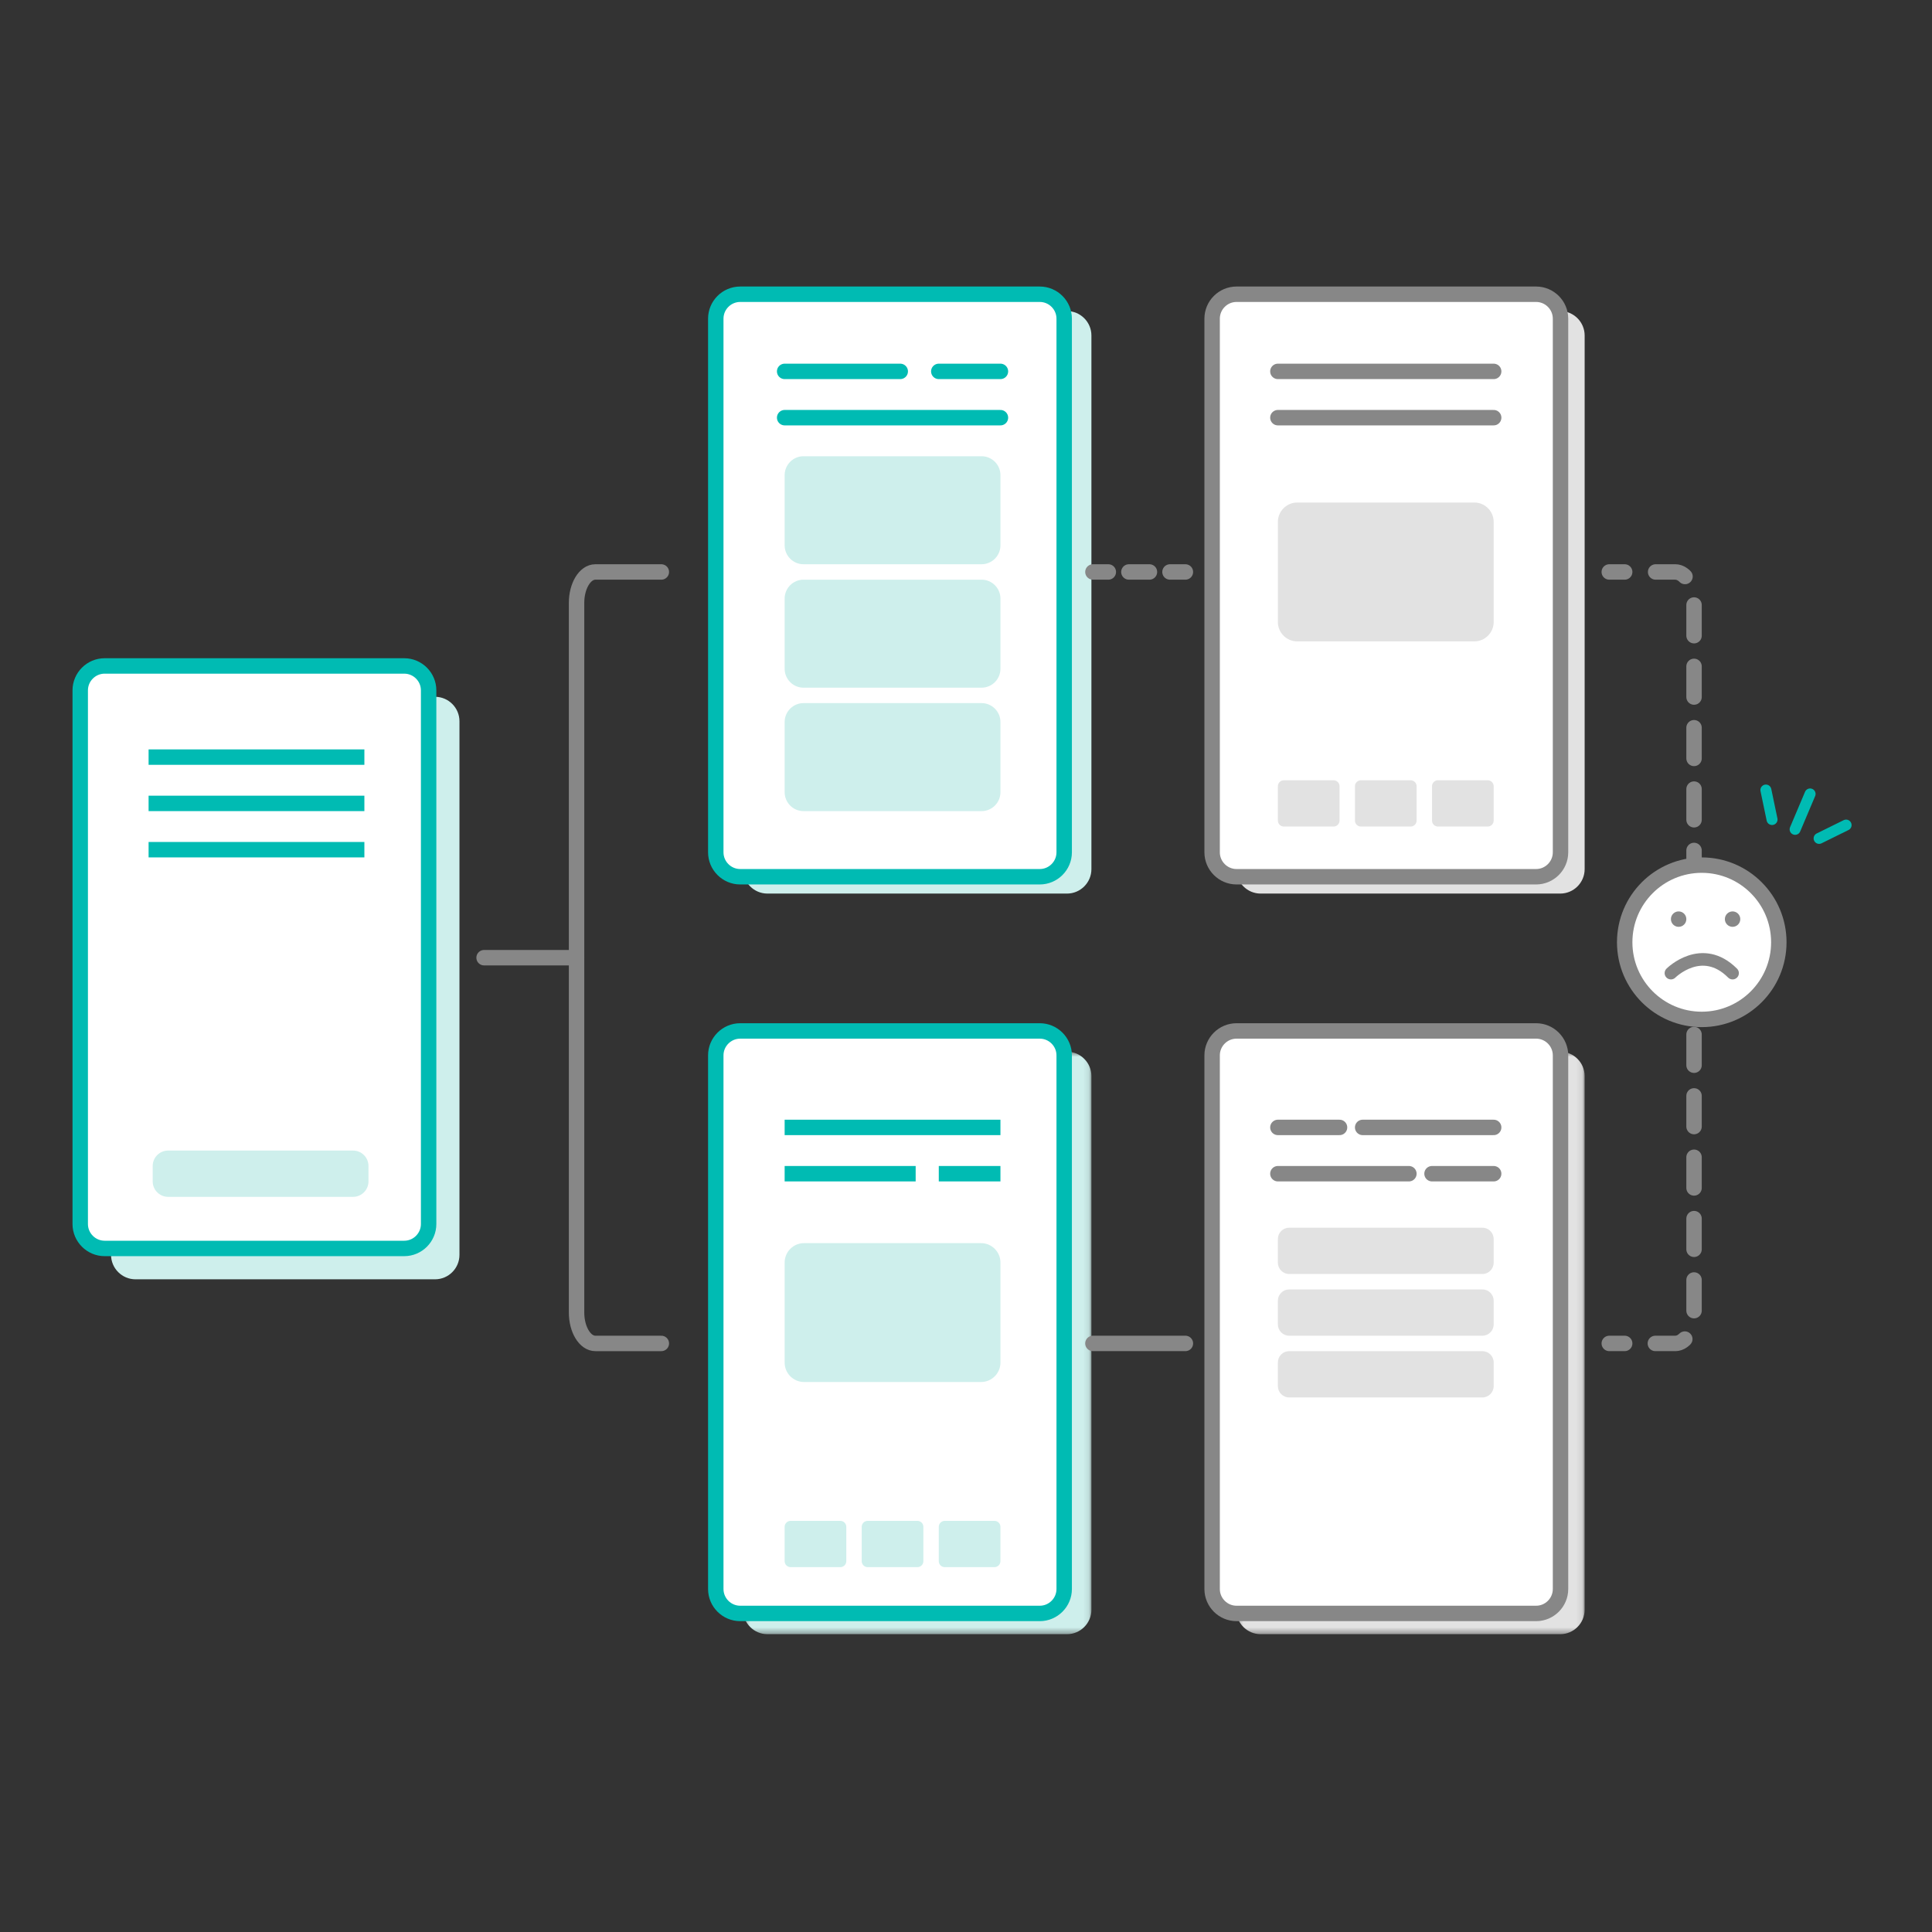 <?xml version="1.0" encoding="UTF-8"?>
<svg width="325px" height="325px" viewBox="0 0 325 325" version="1.1" xmlns="http://www.w3.org/2000/svg" xmlns:xlink="http://www.w3.org/1999/xlink">
    <rect x="0" y="0" width="325" height="325" fill="#333333" stroke="none"/>
    <!-- Generator: Sketch 52.6 (67491) - http://www.bohemiancoding.com/sketch -->
    <title>img_problems_graphic_03</title>
    <desc>Created with Sketch.</desc>
    <defs>
        <polygon id="path-1" points="1.295 0.641 59.904 0.641 59.904 98.629 1.295 98.629"></polygon>
        <polygon id="path-3" points="1.295 0.641 59.904 0.641 59.904 98.629 1.295 98.629"></polygon>
    </defs>
    <g id="Wireframe" stroke="none" stroke-width="1" fill="none" fill-rule="evenodd">
        <g id="-" transform="translate(-995, -342)">
            <g id="img_03" transform="translate(1008, 391)">
                <path d="M60.185,166.204 L9.785,166.204 C7.53,166.204 5.681,164.356 5.681,162.095 L5.681,72.322 C5.681,70.064 7.53,68.216 9.785,68.216 L60.185,68.216 C62.444,68.216 64.29,70.064 64.29,72.322 L64.29,162.095 C64.29,164.356 62.444,166.204 60.185,166.204" id="Fill-1" fill="#CEEFEC"></path>
                <path d="M166.493,101.317 L116.093,101.317 C113.837,101.317 111.988,99.469 111.988,97.208 L111.988,7.435 C111.988,5.177 113.837,3.329 116.093,3.329 L166.493,3.329 C168.751,3.329 170.597,5.177 170.597,7.435 L170.597,97.208 C170.597,99.469 168.751,101.317 166.493,101.317" id="Fill-3" fill="#CEEFEC"></path>
                <g id="Group-7" transform="translate(110.694, 127.271)">
                    <mask id="mask-2" fill="white">
                        <use xlink:href="#path-1"></use>
                    </mask>
                    <g id="Clip-6"></g>
                    <path d="M55.799,98.629 L5.399,98.629 C3.143,98.629 1.295,96.781 1.295,94.521 L1.295,4.747 C1.295,2.489 3.143,0.641 5.399,0.641 L55.799,0.641 C58.058,0.641 59.904,2.489 59.904,4.747 L59.904,94.521 C59.904,96.781 58.058,98.629 55.799,98.629" id="Fill-5" fill="#CEEFEC" mask="url(#mask-2)"></path>
                </g>
                <path d="M249.464,101.317 L199.064,101.317 C196.808,101.317 194.96,99.469 194.96,97.208 L194.96,7.435 C194.96,5.177 196.808,3.329 199.064,3.329 L249.464,3.329 C251.723,3.329 253.569,5.177 253.569,7.435 L253.569,97.208 C253.569,99.469 251.723,101.317 249.464,101.317" id="Fill-8" fill="#E2E2E2"></path>
                <g id="Group-12" transform="translate(193.665, 127.271)">
                    <mask id="mask-4" fill="white">
                        <use xlink:href="#path-3"></use>
                    </mask>
                    <g id="Clip-11"></g>
                    <path d="M55.799,98.629 L5.399,98.629 C3.143,98.629 1.295,96.781 1.295,94.521 L1.295,4.747 C1.295,2.489 3.143,0.641 5.399,0.641 L55.799,0.641 C58.058,0.641 59.904,2.489 59.904,4.747 L59.904,94.521 C59.904,96.781 58.058,98.629 55.799,98.629" id="Fill-10" fill="#E2E2E2" mask="url(#mask-4)"></path>
                </g>
                <path d="M55,161.013 L4.6,161.013 C2.344,161.013 0.495,159.165 0.495,156.904 L0.495,67.131 C0.495,64.873 2.344,63.025 4.6,63.025 L55,63.025 C57.258,63.025 59.104,64.873 59.104,67.131 L59.104,156.904 C59.104,159.165 57.258,161.013 55,161.013" id="Fill-13" fill="#FFFFFF"></path>
                <path d="M55,161.013 L4.6,161.013 C2.344,161.013 0.495,159.165 0.495,156.904 L0.495,67.131 C0.495,64.873 2.344,63.025 4.6,63.025 L55,63.025 C57.258,63.025 59.104,64.873 59.104,67.131 L59.104,156.904 C59.104,159.165 57.258,161.013 55,161.013 Z" id="Stroke-15" stroke="#00BBB3" stroke-width="2.595"></path>
                <path d="M161.912,98.485 L111.512,98.485 C109.256,98.485 107.408,96.637 107.408,94.377 L107.408,4.603 C107.408,2.343 109.256,0.497 111.512,0.497 L161.912,0.497 C164.17,0.497 166.017,2.343 166.017,4.603 L166.017,94.377 C166.017,96.637 164.17,98.485 161.912,98.485" id="Fill-17" fill="#FFFFFF"></path>
                <path d="M161.912,98.485 L111.512,98.485 C109.256,98.485 107.408,96.637 107.408,94.377 L107.408,4.603 C107.408,2.343 109.256,0.497 111.512,0.497 L161.912,0.497 C164.17,0.497 166.017,2.343 166.017,4.603 L166.017,94.377 C166.017,96.637 164.17,98.485 161.912,98.485 Z" id="Stroke-19" stroke="#00BBB3" stroke-width="2.595"></path>
                <path d="M161.912,222.412 L111.512,222.412 C109.256,222.412 107.408,220.564 107.408,218.303 L107.408,128.53 C107.408,126.272 109.256,124.424 111.512,124.424 L161.912,124.424 C164.17,124.424 166.017,126.272 166.017,128.53 L166.017,218.303 C166.017,220.564 164.17,222.412 161.912,222.412" id="Fill-21" fill="#FFFFFF"></path>
                <path d="M161.912,222.412 L111.512,222.412 C109.256,222.412 107.408,220.564 107.408,218.303 L107.408,128.53 C107.408,126.272 109.256,124.424 111.512,124.424 L161.912,124.424 C164.17,124.424 166.017,126.272 166.017,128.53 L166.017,218.303 C166.017,220.564 164.17,222.412 161.912,222.412 Z" id="Stroke-23" stroke="#00BBB3" stroke-width="2.595"></path>
                <path d="M245.405,98.485 L195.008,98.485 C192.749,98.485 190.903,96.637 190.903,94.377 L190.903,4.603 C190.903,2.343 192.749,0.497 195.008,0.497 L245.405,0.497 C247.663,0.497 249.51,2.343 249.51,4.603 L249.51,94.377 C249.51,96.637 247.663,98.485 245.405,98.485" id="Fill-25" fill="#FFFFFF"></path>
                <path d="M245.405,98.485 L195.008,98.485 C192.749,98.485 190.903,96.637 190.903,94.377 L190.903,4.603 C190.903,2.343 192.749,0.497 195.008,0.497 L245.405,0.497 C247.663,0.497 249.51,2.343 249.51,4.603 L249.51,94.377 C249.51,96.637 247.663,98.485 245.405,98.485 Z" id="Stroke-27" stroke="#878787" stroke-width="2.595" stroke-linecap="round" stroke-linejoin="round"></path>
                <path d="M245.405,222.412 L195.008,222.412 C192.749,222.412 190.903,220.564 190.903,218.303 L190.903,128.53 C190.903,126.272 192.749,124.424 195.008,124.424 L245.405,124.424 C247.663,124.424 249.51,126.272 249.51,128.53 L249.51,218.303 C249.51,220.564 247.663,222.412 245.405,222.412" id="Fill-29" fill="#FFFFFF"></path>
                <path d="M245.405,222.412 L195.008,222.412 C192.749,222.412 190.903,220.564 190.903,218.303 L190.903,128.53 C190.903,126.272 192.749,124.424 195.008,124.424 L245.405,124.424 C247.663,124.424 249.51,126.272 249.51,128.53 L249.51,218.303 C249.51,220.564 247.663,222.412 245.405,222.412 Z" id="Stroke-31" stroke="#878787" stroke-width="2.595" stroke-linecap="round" stroke-linejoin="round"></path>
                <g id="Group-36" transform="translate(83.771, 46.811)" stroke="#878787" stroke-linecap="round" stroke-linejoin="round" stroke-width="2.595">
                    <path d="M14.479,130.18 L3.377,130.18 C1.639,130.18 0.218,127.844 0.218,124.989 L0.218,65.292 L0.218,5.595 C0.218,2.74 1.639,0.404 3.377,0.404 L14.479,0.404" id="Stroke-35"></path>
                </g>
                <path d="M257.711,176.99 L260.304,176.99" id="Stroke-37" stroke="#878787" stroke-width="2.595" stroke-linecap="round" stroke-linejoin="round"></path>
                <path d="M265.461,176.99 L268.813,176.99 C270.55,176.99 271.971,174.654 271.971,171.799 L271.971,112.103 L271.971,52.406 C271.971,49.551 270.55,47.215 268.813,47.215 L262.883,47.215" id="Stroke-39" stroke="#878787" stroke-width="2.595" stroke-linecap="round" stroke-linejoin="round" stroke-dasharray="5.161,5.161"></path>
                <path d="M260.304,47.215 L257.711,47.215" id="Stroke-41" stroke="#878787" stroke-width="2.595" stroke-linecap="round" stroke-linejoin="round"></path>
                <g id="Group-46" transform="translate(66.615, 109.103)">
                    <path d="M1.817,3 L17.374,3" id="Fill-43" fill="#FFFFFF"></path>
                    <path d="M1.817,3 L17.374,3" id="Stroke-45" stroke="#878787" stroke-width="2.595" stroke-linecap="round" stroke-linejoin="round"></path>
                </g>
                <path d="M170.85,47.215 L186.407,47.215" id="Fill-47" fill="#FFFFFF"></path>
                <path d="M170.85,47.215 L173.443,47.215" id="Stroke-49" stroke="#878787" stroke-width="2.595" stroke-linecap="round" stroke-linejoin="round"></path>
                <path d="M176.901,47.215 L182.086,47.215" id="Stroke-51" stroke="#878787" stroke-width="2.595" stroke-linecap="round" stroke-linejoin="round" stroke-dasharray="3.459,3.459"></path>
                <path d="M183.815,47.215 L186.407,47.215" id="Stroke-53" stroke="#878787" stroke-width="2.595" stroke-linecap="round" stroke-linejoin="round"></path>
                <g id="Group-58" transform="translate(170.329, 173.99)">
                    <path d="M0.521,3 L16.078,3" id="Fill-55" fill="#FFFFFF"></path>
                    <path d="M0.521,3 L16.078,3" id="Stroke-57" stroke="#878787" stroke-width="2.595" stroke-linecap="round" stroke-linejoin="round"></path>
                </g>
                <g id="Group-62" transform="translate(9.572, 75.361)">
                    <path d="M2.424,3 L38.724,3" id="Fill-59" fill="#FFFFFF"></path>
                    <path d="M2.424,3 L38.724,3" id="Stroke-61" stroke="#00BBB3" stroke-width="2.595"></path>
                </g>
                <g id="Group-66" transform="translate(9.572, 83.148)">
                    <path d="M2.424,3 L38.724,3" id="Fill-63" fill="#FFFFFF"></path>
                    <path d="M2.424,3 L38.724,3" id="Stroke-65" stroke="#00BBB3" stroke-width="2.595"></path>
                </g>
                <g id="Group-70" transform="translate(118.472, 10.474)">
                    <path d="M0.521,3 L19.967,3" id="Fill-67" fill="#FFFFFF"></path>
                    <path d="M0.521,3 L19.967,3" id="Stroke-69" stroke="#00BBB3" stroke-width="2.595" stroke-linecap="round" stroke-linejoin="round"></path>
                </g>
                <g id="Group-74" transform="translate(144.401, 10.474)">
                    <path d="M0.521,3 L10.892,3" id="Fill-71" fill="#FFFFFF"></path>
                    <path d="M0.521,3 L10.892,3" id="Stroke-73" stroke="#00BBB3" stroke-width="2.595" stroke-linecap="round" stroke-linejoin="round"></path>
                </g>
                <g id="Group-78" transform="translate(118.472, 145.44)">
                    <path d="M0.521,3 L22.56,3" id="Fill-75" fill="#FFFFFF"></path>
                    <path d="M0.521,3 L22.56,3" id="Stroke-77" stroke="#00BBB3" stroke-width="2.595"></path>
                </g>
                <g id="Group-82" transform="translate(144.401, 145.44)">
                    <path d="M0.521,3 L10.892,3" id="Fill-79" fill="#FFFFFF"></path>
                    <path d="M0.521,3 L10.892,3" id="Stroke-81" stroke="#00BBB3" stroke-width="2.595"></path>
                </g>
                <g id="Group-86" transform="translate(118.472, 18.26)">
                    <path d="M0.521,3 L36.821,3" id="Fill-83" fill="#FFFFFF"></path>
                    <path d="M0.521,3 L36.821,3" id="Stroke-85" stroke="#00BBB3" stroke-width="2.595" stroke-linecap="round" stroke-linejoin="round"></path>
                </g>
                <g id="Group-90" transform="translate(118.472, 137.653)">
                    <path d="M0.521,3 L36.821,3" id="Fill-87" fill="#FFFFFF"></path>
                    <path d="M0.521,3 L36.821,3" id="Stroke-89" stroke="#00BBB3" stroke-width="2.595"></path>
                </g>
                <g id="Group-94" transform="translate(9.572, 90.934)">
                    <path d="M2.424,3 L38.724,3" id="Fill-91" fill="#FFFFFF"></path>
                    <path d="M2.424,3 L38.724,3" id="Stroke-93" stroke="#00BBB3" stroke-width="2.595"></path>
                </g>
                <g id="Group-98" transform="translate(201.444, 10.474)">
                    <path d="M0.521,3 L36.821,3" id="Fill-95" fill="#FFFFFF"></path>
                    <path d="M0.521,3 L36.821,3" id="Stroke-97" stroke="#878787" stroke-width="2.595" stroke-linecap="round" stroke-linejoin="round"></path>
                </g>
                <g id="Group-102" transform="translate(201.444, 18.26)">
                    <path d="M0.521,3 L36.821,3" id="Fill-99" fill="#FFFFFF"></path>
                    <path d="M0.521,3 L36.821,3" id="Stroke-101" stroke="#878787" stroke-width="2.595" stroke-linecap="round" stroke-linejoin="round"></path>
                </g>
                <g id="Group-106" transform="translate(201.444, 145.44)">
                    <path d="M0.521,3 L22.56,3" id="Fill-103" fill="#FFFFFF"></path>
                    <path d="M0.521,3 L22.56,3" id="Stroke-105" stroke="#878787" stroke-width="2.595" stroke-linecap="round" stroke-linejoin="round"></path>
                </g>
                <g id="Group-110" transform="translate(227.372, 145.44)">
                    <path d="M0.521,3 L10.892,3" id="Fill-107" fill="#FFFFFF"></path>
                    <path d="M0.521,3 L10.892,3" id="Stroke-109" stroke="#878787" stroke-width="2.595" stroke-linecap="round" stroke-linejoin="round"></path>
                </g>
                <g id="Group-114" transform="translate(214.408, 137.653)">
                    <path d="M23.857,3 L1.817,3" id="Fill-111" fill="#FFFFFF"></path>
                    <path d="M23.857,3 L1.817,3" id="Stroke-113" stroke="#878787" stroke-width="2.595" stroke-linecap="round" stroke-linejoin="round"></path>
                </g>
                <g id="Group-118" transform="translate(201.444, 137.653)">
                    <path d="M10.892,3 L0.521,3" id="Fill-115" fill="#FFFFFF"></path>
                    <path d="M10.892,3 L0.521,3" id="Stroke-117" stroke="#878787" stroke-width="2.595" stroke-linecap="round" stroke-linejoin="round"></path>
                </g>
                <g id="Group-122" transform="translate(272.25, 28.451)">
                    <path d="M3.254,0.008 L0.736,5.962" id="Fill-119" fill="#FFFFFF"></path>
                    <path d="M19.243,56.107 L16.725,62.061" id="Stroke-121" stroke="#00BBB3" stroke-width="1.847" stroke-linecap="round" stroke-linejoin="round"></path>
                </g>
                <g id="Group-126" transform="translate(276.637, 32.841)">
                    <path d="M4.922,0.856 L0.384,3.093" id="Fill-123" fill="#FFFFFF"></path>
                    <path d="M20.911,56.955 L16.374,59.192" id="Stroke-125" stroke="#00BBB3" stroke-width="1.847" stroke-linecap="round" stroke-linejoin="round"></path>
                </g>
                <g id="Group-130" transform="translate(267.065, 27.65)">
                    <path d="M1.003,0.151 L2.037,5.106" id="Fill-127" fill="#FFFFFF"></path>
                    <path d="M16.992,56.251 L18.027,61.206" id="Stroke-129" stroke="#00BBB3" stroke-width="1.847" stroke-linecap="round" stroke-linejoin="round"></path>
                </g>
                <path d="M46.393,152.333 L15.279,152.333 C13.853,152.333 12.686,151.165 12.686,149.737 L12.686,147.142 C12.686,145.714 13.853,144.546 15.279,144.546 L46.393,144.546 C47.819,144.546 48.986,145.714 48.986,147.142 L48.986,149.737 C48.986,151.165 47.819,152.333 46.393,152.333" id="Fill-131" fill="#CEEFEC"></path>
                <path d="M236.371,165.311 L203.859,165.311 C202.817,165.311 201.964,164.457 201.964,163.416 L201.964,159.419 C201.964,158.378 202.817,157.524 203.859,157.524 L236.371,157.524 C237.413,157.524 238.264,158.378 238.264,159.419 L238.264,163.416 C238.264,164.457 237.413,165.311 236.371,165.311" id="Fill-133" fill="#E2E2E2"></path>
                <path d="M236.371,175.693 L203.859,175.693 C202.817,175.693 201.964,174.839 201.964,173.798 L201.964,169.801 C201.964,168.76 202.817,167.906 203.859,167.906 L236.371,167.906 C237.413,167.906 238.264,168.76 238.264,169.801 L238.264,173.798 C238.264,174.839 237.413,175.693 236.371,175.693" id="Fill-135" fill="#E2E2E2"></path>
                <path d="M236.371,186.075 L203.859,186.075 C202.817,186.075 201.964,185.221 201.964,184.18 L201.964,180.183 C201.964,179.142 202.817,178.288 203.859,178.288 L236.371,178.288 C237.413,178.288 238.264,179.142 238.264,180.183 L238.264,184.18 C238.264,185.221 237.413,186.075 236.371,186.075" id="Fill-137" fill="#E2E2E2"></path>
                <path d="M152.123,45.917 L122.163,45.917 C120.42,45.917 118.994,44.49 118.994,42.743 L118.994,30.923 C118.994,29.176 120.42,27.749 122.163,27.749 L152.123,27.749 C153.865,27.749 155.294,29.176 155.294,30.923 L155.294,42.743 C155.294,44.49 153.865,45.917 152.123,45.917" id="Fill-139" fill="#CEEFEC"></path>
                <path d="M152.123,66.681 L122.163,66.681 C120.42,66.681 118.994,65.254 118.994,63.507 L118.994,51.687 C118.994,49.94 120.42,48.513 122.163,48.513 L152.123,48.513 C153.865,48.513 155.294,49.94 155.294,51.687 L155.294,63.507 C155.294,65.254 153.865,66.681 152.123,66.681" id="Fill-141" fill="#CEEFEC"></path>
                <path d="M152.123,87.445 L122.163,87.445 C120.42,87.445 118.994,86.018 118.994,84.271 L118.994,72.451 C118.994,70.704 120.42,69.277 122.163,69.277 L152.123,69.277 C153.865,69.277 155.294,70.704 155.294,72.451 L155.294,84.271 C155.294,86.018 153.865,87.445 152.123,87.445" id="Fill-143" fill="#CEEFEC"></path>
                <path d="M152.04,183.479 L122.248,183.479 C120.458,183.479 118.994,182.013 118.994,180.222 L118.994,163.377 C118.994,161.586 120.458,160.12 122.248,160.12 L152.04,160.12 C153.829,160.12 155.294,161.586 155.294,163.377 L155.294,180.222 C155.294,182.013 153.829,183.479 152.04,183.479" id="Fill-145" fill="#CEEFEC"></path>
                <path d="M128.36,214.625 L119.996,214.625 C119.446,214.625 118.992,214.173 118.992,213.621 L118.992,207.843 C118.992,207.29 119.446,206.839 119.996,206.839 L128.36,206.839 C128.913,206.839 129.364,207.29 129.364,207.843 L129.364,213.621 C129.364,214.173 128.913,214.625 128.36,214.625" id="Fill-147" fill="#CEEFEC"></path>
                <path d="M141.325,214.625 L132.96,214.625 C132.411,214.625 131.957,214.173 131.957,213.621 L131.957,207.843 C131.957,207.29 132.411,206.839 132.96,206.839 L141.325,206.839 C141.877,206.839 142.328,207.29 142.328,207.843 L142.328,213.621 C142.328,214.173 141.877,214.625 141.325,214.625" id="Fill-149" fill="#CEEFEC"></path>
                <path d="M154.289,214.625 L145.925,214.625 C145.375,214.625 144.921,214.173 144.921,213.621 L144.921,207.843 C144.921,207.29 145.375,206.839 145.925,206.839 L154.289,206.839 C154.841,206.839 155.293,207.29 155.293,207.843 L155.293,213.621 C155.293,214.173 154.841,214.625 154.289,214.625" id="Fill-151" fill="#CEEFEC"></path>
                <path d="M235.011,58.895 L205.219,58.895 C203.43,58.895 201.965,57.428 201.965,55.638 L201.965,38.793 C201.965,37.002 203.43,35.535 205.219,35.535 L235.011,35.535 C236.8,35.535 238.265,37.002 238.265,38.793 L238.265,55.638 C238.265,57.428 236.8,58.895 235.011,58.895" id="Fill-153" fill="#E2E2E2"></path>
                <path d="M211.332,90.041 L202.967,90.041 C202.418,90.041 201.964,89.589 201.964,89.036 L201.964,83.259 C201.964,82.706 202.418,82.254 202.967,82.254 L211.332,82.254 C211.884,82.254 212.335,82.706 212.335,83.259 L212.335,89.036 C212.335,89.589 211.884,90.041 211.332,90.041" id="Fill-155" fill="#E2E2E2"></path>
                <path d="M224.296,90.041 L215.932,90.041 C215.382,90.041 214.928,89.589 214.928,89.036 L214.928,83.259 C214.928,82.706 215.382,82.254 215.932,82.254 L224.296,82.254 C224.849,82.254 225.3,82.706 225.3,83.259 L225.3,89.036 C225.3,89.589 224.849,90.041 224.296,90.041" id="Fill-157" fill="#E2E2E2"></path>
                <path d="M237.261,90.041 L228.896,90.041 C228.346,90.041 227.893,89.589 227.893,89.036 L227.893,83.259 C227.893,82.706 228.346,82.254 228.896,82.254 L237.261,82.254 C237.813,82.254 238.264,82.706 238.264,83.259 L238.264,89.036 C238.264,89.589 237.813,90.041 237.261,90.041" id="Fill-159" fill="#E2E2E2"></path>
                <path d="M286.232,109.507 C286.232,116.673 280.427,122.485 273.268,122.485 C266.109,122.485 260.304,116.673 260.304,109.507 C260.304,102.341 266.109,96.53 273.268,96.53 C280.427,96.53 286.232,102.341 286.232,109.507" id="Fill-161" fill="#FFFFFF"></path>
                <path d="M286.232,109.507 C286.232,116.673 280.427,122.485 273.268,122.485 C266.109,122.485 260.304,116.673 260.304,109.507 C260.304,102.341 266.109,96.53 273.268,96.53 C280.427,96.53 286.232,102.341 286.232,109.507 Z" id="Stroke-163" stroke="#878787" stroke-width="2.595" stroke-linecap="round" stroke-linejoin="round"></path>
                <path d="M270.675,105.614 C270.675,106.33 270.095,106.912 269.379,106.912 C268.663,106.912 268.082,106.33 268.082,105.614 C268.082,104.898 268.663,104.316 269.379,104.316 C270.095,104.316 270.675,104.898 270.675,105.614" id="Fill-165" fill="#878787"></path>
                <path d="M279.75,105.614 C279.75,106.33 279.17,106.912 278.454,106.912 C277.738,106.912 277.157,106.33 277.157,105.614 C277.157,104.898 277.738,104.316 278.454,104.316 C279.17,104.316 279.75,104.898 279.75,105.614" id="Fill-167" fill="#878787"></path>
                <path d="M268.082,114.698 C268.082,114.698 273.268,109.507 278.454,114.698" id="Stroke-169" stroke="#878787" stroke-width="2.117" stroke-linecap="round" stroke-linejoin="round"></path>
            </g>
        </g>
    </g>
</svg>